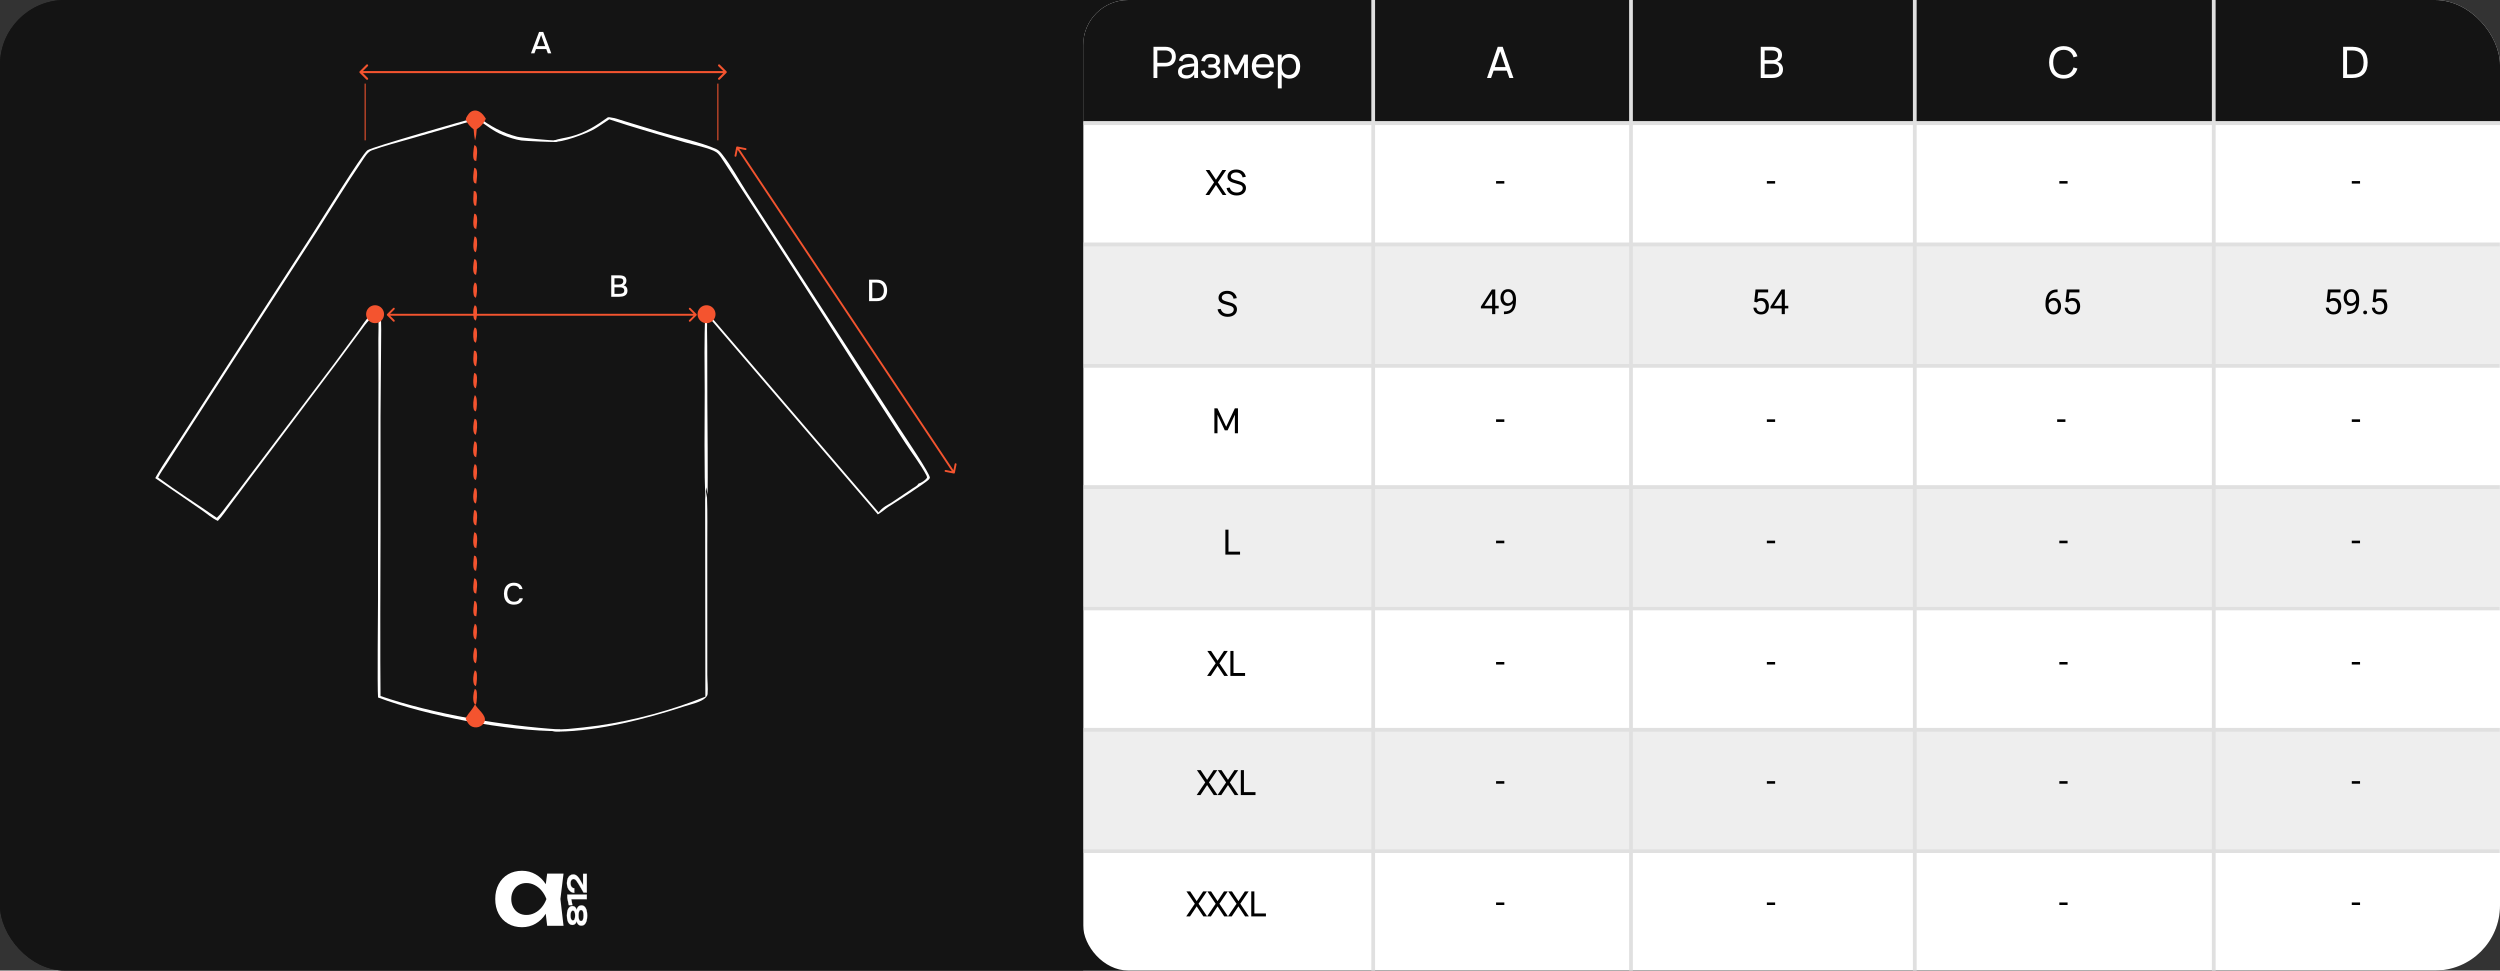 <?xml version="1.0" encoding="UTF-8"?> <svg xmlns="http://www.w3.org/2000/svg" width="1154" height="448" viewBox="0 0 1154 448" fill="none"><rect x="0" y="0" width="1154" height="448" fill="#333333" stroke="none"/><g clip-path="url(#clip0_9_1446)"><rect width="1154" height="448" rx="30" fill="#141414"></rect><g clip-path="url(#clip1_9_1446)"><rect x="500" width="654" height="448" rx="20.778" fill="white"></rect><rect x="500" y="112" width="654" height="56" fill="#EEEEEE"></rect><rect x="500" y="224" width="654" height="56" fill="#EEEEEE"></rect><rect x="500" y="336" width="654" height="56" fill="#EEEEEE"></rect><line x1="1153.88" y1="112.866" x2="499.875" y2="112.866" stroke="#E0E0E0" stroke-width="1.732"></line><line x1="1153.88" y1="168.866" x2="499.875" y2="168.866" stroke="#E0E0E0" stroke-width="1.732"></line><line x1="1153.88" y1="224.866" x2="499.875" y2="224.866" stroke="#E0E0E0" stroke-width="1.732"></line><line x1="1153.88" y1="280.866" x2="499.875" y2="280.866" stroke="#E0E0E0" stroke-width="1.732"></line><line x1="1153.88" y1="336.866" x2="499.875" y2="336.866" stroke="#E0E0E0" stroke-width="1.732"></line><rect x="500" width="654" height="56" fill="#141414"></rect><line x1="1153.88" y1="392.866" x2="499.875" y2="392.866" stroke="#E0E0E0" stroke-width="1.732"></line><path d="M566.669 146.24C564.205 146.24 562.405 144.912 562.021 142.808L563.493 142.576C563.869 144.056 565.037 144.888 566.741 144.888C568.381 144.888 569.509 144.056 569.509 142.848C569.509 142.048 568.981 141.496 567.901 141.176L564.965 140.304C563.309 139.808 562.469 138.856 562.469 137.464C562.469 135.552 564.117 134.248 566.469 134.248C568.821 134.248 570.485 135.512 570.909 137.616L569.397 137.88C569.157 136.472 568.029 135.6 566.453 135.6C564.957 135.6 563.973 136.376 563.973 137.408C563.973 138.224 564.517 138.688 565.909 139.088L568.085 139.72C570.013 140.264 570.981 141.288 570.981 142.784C570.981 144.856 569.261 146.24 566.669 146.24Z" fill="black"></path><path d="M558.205 90H556.461L560.421 84.168L556.565 78.48H558.301L561.285 82.968L564.261 78.48H566.005L562.149 84.168L566.101 90H564.365L561.285 85.376L558.205 90ZM570.829 90.24C568.365 90.24 566.565 88.912 566.181 86.808L567.653 86.576C568.029 88.056 569.197 88.888 570.901 88.888C572.541 88.888 573.669 88.056 573.669 86.848C573.669 86.048 573.141 85.496 572.061 85.176L569.125 84.304C567.469 83.808 566.629 82.856 566.629 81.464C566.629 79.552 568.277 78.248 570.629 78.248C572.981 78.248 574.645 79.512 575.069 81.616L573.557 81.88C573.317 80.472 572.189 79.6 570.613 79.6C569.117 79.6 568.133 80.376 568.133 81.408C568.133 82.224 568.677 82.688 570.069 83.088L572.245 83.72C574.173 84.264 575.141 85.288 575.141 86.784C575.141 88.856 573.421 90.24 570.829 90.24Z" fill="black"></path><path d="M561.99 200H560.558V188.48H561.974L566.006 196.992L570.014 188.48H571.446V199.992H570.014V191.448L566.646 198.632H565.366L561.99 191.448V200Z" fill="black"></path><path d="M572.408 256H565.632V244.48H567.064V254.648H572.408V256Z" fill="black"></path><path d="M558.939 312H557.195L561.155 306.168L557.299 300.48H559.035L562.019 304.968L564.995 300.48H566.739L562.883 306.168L566.835 312H565.099L562.019 307.376L558.939 312ZM574.724 312H567.948V300.48H569.38V310.648H574.724V312Z" fill="black"></path><path d="M554.122 367H552.378L556.338 361.168L552.482 355.48H554.218L557.202 359.968L560.178 355.48H561.922L558.066 361.168L562.018 367H560.282L557.202 362.376L554.122 367ZM563.756 367H562.012L565.972 361.168L562.116 355.48H563.852L566.836 359.968L569.812 355.48H571.556L567.7 361.168L571.652 367H569.916L566.836 362.376L563.756 367ZM579.541 367H572.765V355.48H574.197V365.648H579.541V367Z" fill="black"></path><path d="M549.306 423H547.562L551.522 417.168L547.666 411.48H549.402L552.386 415.968L555.362 411.48H557.106L553.25 417.168L557.202 423H555.466L552.386 418.376L549.306 423ZM558.939 423H557.195L561.155 417.168L557.299 411.48H559.035L562.019 415.968L564.995 411.48H566.739L562.883 417.168L566.835 423H565.099L562.019 418.376L558.939 423ZM568.572 423H566.828L570.788 417.168L566.932 411.48H568.668L571.652 415.968L574.628 411.48H576.372L572.516 417.168L576.468 423H574.732L571.652 418.376L568.572 423ZM584.357 423H577.581V411.48H579.013V421.648H584.357V423Z" fill="black"></path><line x1="1154" y1="56.866" x2="500" y2="56.866" stroke="#E0E0E0" stroke-width="1.732"></line><line x1="633.866" y1="-3.93008e-08" x2="633.866" y2="448" stroke="#E0E0E0" stroke-width="1.732"></line><line x1="752.866" y1="-3.93008e-08" x2="752.866" y2="448" stroke="#E0E0E0" stroke-width="1.732"></line><line x1="883.866" y1="-3.93008e-08" x2="883.866" y2="448" stroke="#E0E0E0" stroke-width="1.732"></line><line x1="1021.87" y1="-3.93008e-08" x2="1021.87" y2="448" stroke="#E0E0E0" stroke-width="1.732"></line><path d="M810.933 139.586L809.777 139.289L810.347 133.625H816.183V134.961H811.574L811.23 138.055C811.439 137.935 811.702 137.823 812.019 137.719C812.342 137.615 812.712 137.562 813.129 137.562C813.655 137.562 814.126 137.654 814.543 137.836C814.959 138.013 815.314 138.268 815.605 138.602C815.902 138.935 816.129 139.336 816.285 139.805C816.441 140.273 816.519 140.797 816.519 141.375C816.519 141.922 816.444 142.424 816.293 142.883C816.147 143.341 815.926 143.742 815.629 144.086C815.332 144.424 814.957 144.688 814.504 144.875C814.056 145.062 813.527 145.156 812.918 145.156C812.459 145.156 812.025 145.094 811.613 144.969C811.207 144.839 810.842 144.643 810.519 144.383C810.202 144.117 809.941 143.789 809.738 143.398C809.54 143.003 809.415 142.539 809.363 142.008H810.738C810.801 142.435 810.926 142.794 811.113 143.086C811.301 143.378 811.545 143.599 811.847 143.75C812.155 143.896 812.512 143.969 812.918 143.969C813.262 143.969 813.566 143.909 813.832 143.789C814.097 143.669 814.321 143.497 814.504 143.273C814.686 143.049 814.824 142.779 814.918 142.461C815.017 142.143 815.066 141.786 815.066 141.391C815.066 141.031 815.017 140.698 814.918 140.391C814.819 140.083 814.67 139.815 814.472 139.586C814.28 139.357 814.043 139.18 813.762 139.055C813.48 138.924 813.157 138.859 812.793 138.859C812.308 138.859 811.941 138.924 811.691 139.055C811.446 139.185 811.194 139.362 810.933 139.586ZM825.473 141.172V142.359H817.254V141.508L822.348 133.625H823.528L822.262 135.906L818.895 141.172H825.473ZM823.887 133.625V145H822.442V133.625H823.887Z" fill="black"></path><path d="M949.652 133.609H949.777V134.836H949.652C948.887 134.836 948.246 134.961 947.73 135.211C947.215 135.456 946.806 135.786 946.504 136.203C946.202 136.615 945.983 137.078 945.847 137.594C945.717 138.109 945.652 138.633 945.652 139.164V140.836C945.652 141.341 945.712 141.789 945.832 142.18C945.952 142.565 946.116 142.891 946.324 143.156C946.532 143.422 946.767 143.622 947.027 143.758C947.293 143.893 947.569 143.961 947.855 143.961C948.189 143.961 948.486 143.898 948.746 143.773C949.006 143.643 949.225 143.464 949.402 143.234C949.584 143 949.722 142.724 949.816 142.406C949.91 142.089 949.957 141.74 949.957 141.359C949.957 141.021 949.915 140.695 949.832 140.383C949.749 140.065 949.621 139.784 949.449 139.539C949.277 139.289 949.061 139.094 948.801 138.953C948.545 138.807 948.241 138.734 947.887 138.734C947.486 138.734 947.111 138.833 946.762 139.031C946.418 139.224 946.134 139.479 945.91 139.797C945.691 140.109 945.566 140.451 945.535 140.82L944.769 140.812C944.842 140.229 944.978 139.732 945.176 139.32C945.379 138.904 945.629 138.565 945.926 138.305C946.228 138.039 946.564 137.846 946.933 137.727C947.308 137.602 947.704 137.539 948.121 137.539C948.689 137.539 949.178 137.646 949.59 137.859C950.001 138.073 950.34 138.359 950.605 138.719C950.871 139.073 951.066 139.474 951.191 139.922C951.321 140.365 951.387 140.82 951.387 141.289C951.387 141.826 951.311 142.328 951.16 142.797C951.009 143.266 950.782 143.677 950.48 144.031C950.183 144.385 949.816 144.661 949.379 144.859C948.941 145.057 948.433 145.156 947.855 145.156C947.241 145.156 946.704 145.031 946.246 144.781C945.788 144.526 945.407 144.188 945.105 143.766C944.803 143.344 944.577 142.875 944.426 142.359C944.275 141.844 944.199 141.32 944.199 140.789V140.109C944.199 139.307 944.28 138.521 944.441 137.75C944.603 136.979 944.881 136.281 945.277 135.656C945.678 135.031 946.233 134.534 946.941 134.164C947.65 133.794 948.553 133.609 949.652 133.609ZM954.613 139.586L953.457 139.289L954.028 133.625H959.863V134.961H955.254L954.91 138.055C955.119 137.935 955.382 137.823 955.699 137.719C956.022 137.615 956.392 137.562 956.809 137.562C957.335 137.562 957.806 137.654 958.223 137.836C958.639 138.013 958.994 138.268 959.285 138.602C959.582 138.935 959.809 139.336 959.965 139.805C960.121 140.273 960.199 140.797 960.199 141.375C960.199 141.922 960.124 142.424 959.973 142.883C959.827 143.341 959.606 143.742 959.309 144.086C959.012 144.424 958.637 144.688 958.184 144.875C957.736 145.062 957.207 145.156 956.598 145.156C956.139 145.156 955.705 145.094 955.293 144.969C954.887 144.839 954.522 144.643 954.199 144.383C953.882 144.117 953.621 143.789 953.418 143.398C953.22 143.003 953.095 142.539 953.043 142.008H954.418C954.481 142.435 954.606 142.794 954.793 143.086C954.981 143.378 955.225 143.599 955.528 143.75C955.835 143.896 956.192 143.969 956.598 143.969C956.942 143.969 957.246 143.909 957.512 143.789C957.778 143.669 958.001 143.497 958.184 143.273C958.366 143.049 958.504 142.779 958.598 142.461C958.697 142.143 958.746 141.786 958.746 141.391C958.746 141.031 958.697 140.698 958.598 140.391C958.499 140.083 958.35 139.815 958.153 139.586C957.96 139.357 957.723 139.18 957.442 139.055C957.16 138.924 956.837 138.859 956.473 138.859C955.988 138.859 955.621 138.924 955.371 139.055C955.126 139.185 954.874 139.362 954.613 139.586Z" fill="black"></path><path d="M1075.14 139.586L1073.99 139.289L1074.56 133.625H1080.39V134.961H1075.78L1075.44 138.055C1075.65 137.935 1075.91 137.823 1076.23 137.719C1076.55 137.615 1076.92 137.562 1077.34 137.562C1077.87 137.562 1078.34 137.654 1078.75 137.836C1079.17 138.013 1079.52 138.268 1079.82 138.602C1080.11 138.935 1080.34 139.336 1080.5 139.805C1080.65 140.273 1080.73 140.797 1080.73 141.375C1080.73 141.922 1080.65 142.424 1080.5 142.883C1080.36 143.341 1080.14 143.742 1079.84 144.086C1079.54 144.424 1079.17 144.688 1078.71 144.875C1078.27 145.062 1077.74 145.156 1077.13 145.156C1076.67 145.156 1076.24 145.094 1075.82 144.969C1075.42 144.839 1075.05 144.643 1074.73 144.383C1074.41 144.117 1074.15 143.789 1073.95 143.398C1073.75 143.003 1073.63 142.539 1073.57 142.008H1074.95C1075.01 142.435 1075.14 142.794 1075.32 143.086C1075.51 143.378 1075.76 143.599 1076.06 143.75C1076.37 143.896 1076.72 143.969 1077.13 143.969C1077.47 143.969 1077.78 143.909 1078.04 143.789C1078.31 143.669 1078.53 143.497 1078.71 143.273C1078.9 143.049 1079.03 142.779 1079.13 142.461C1079.23 142.143 1079.28 141.786 1079.28 141.391C1079.28 141.031 1079.23 140.698 1079.13 140.391C1079.03 140.083 1078.88 139.815 1078.68 139.586C1078.49 139.357 1078.25 139.18 1077.97 139.055C1077.69 138.924 1077.37 138.859 1077 138.859C1076.52 138.859 1076.15 138.924 1075.9 139.055C1075.66 139.185 1075.4 139.362 1075.14 139.586ZM1083.43 143.789H1083.58C1084.42 143.789 1085.09 143.672 1085.61 143.438C1086.13 143.203 1086.53 142.888 1086.82 142.492C1087.1 142.096 1087.29 141.651 1087.39 141.156C1087.5 140.656 1087.55 140.143 1087.55 139.617V137.875C1087.55 137.359 1087.49 136.901 1087.37 136.5C1087.26 136.099 1087.09 135.763 1086.89 135.492C1086.68 135.221 1086.45 135.016 1086.19 134.875C1085.93 134.734 1085.65 134.664 1085.36 134.664C1085.03 134.664 1084.73 134.732 1084.46 134.867C1084.2 134.997 1083.98 135.182 1083.8 135.422C1083.62 135.661 1083.49 135.943 1083.39 136.266C1083.3 136.589 1083.25 136.94 1083.25 137.32C1083.25 137.659 1083.3 137.987 1083.38 138.305C1083.46 138.622 1083.59 138.909 1083.76 139.164C1083.93 139.419 1084.15 139.622 1084.4 139.773C1084.66 139.919 1084.97 139.992 1085.32 139.992C1085.64 139.992 1085.94 139.93 1086.22 139.805C1086.51 139.674 1086.76 139.5 1086.98 139.281C1087.2 139.057 1087.38 138.805 1087.51 138.523C1087.65 138.242 1087.73 137.948 1087.75 137.641H1088.43C1088.43 138.073 1088.35 138.5 1088.18 138.922C1088.01 139.339 1087.77 139.719 1087.47 140.062C1087.17 140.406 1086.82 140.682 1086.41 140.891C1086 141.094 1085.56 141.195 1085.08 141.195C1084.52 141.195 1084.03 141.086 1083.62 140.867C1083.21 140.648 1082.87 140.357 1082.61 139.992C1082.34 139.628 1082.15 139.221 1082.02 138.773C1081.89 138.32 1081.83 137.862 1081.83 137.398C1081.83 136.857 1081.91 136.349 1082.06 135.875C1082.21 135.401 1082.43 134.984 1082.73 134.625C1083.03 134.26 1083.39 133.977 1083.83 133.773C1084.27 133.57 1084.78 133.469 1085.36 133.469C1086.01 133.469 1086.57 133.599 1087.03 133.859C1087.49 134.12 1087.86 134.469 1088.14 134.906C1088.44 135.344 1088.65 135.836 1088.78 136.383C1088.92 136.93 1088.99 137.492 1088.99 138.07V138.594C1088.99 139.182 1088.95 139.781 1088.87 140.391C1088.8 140.995 1088.65 141.573 1088.44 142.125C1088.23 142.677 1087.93 143.172 1087.53 143.609C1087.13 144.042 1086.6 144.385 1085.96 144.641C1085.32 144.891 1084.52 145.016 1083.58 145.016H1083.43V143.789ZM1090.86 144.234C1090.86 143.99 1090.93 143.784 1091.08 143.617C1091.24 143.445 1091.46 143.359 1091.75 143.359C1092.05 143.359 1092.27 143.445 1092.42 143.617C1092.57 143.784 1092.65 143.99 1092.65 144.234C1092.65 144.474 1092.57 144.677 1092.42 144.844C1092.27 145.01 1092.05 145.094 1091.75 145.094C1091.46 145.094 1091.24 145.01 1091.08 144.844C1090.93 144.677 1090.86 144.474 1090.86 144.234ZM1096.4 139.586L1095.25 139.289L1095.82 133.625H1101.65V134.961H1097.04L1096.7 138.055C1096.91 137.935 1097.17 137.823 1097.49 137.719C1097.81 137.615 1098.18 137.562 1098.6 137.562C1099.12 137.562 1099.6 137.654 1100.01 137.836C1100.43 138.013 1100.78 138.268 1101.07 138.602C1101.37 138.935 1101.6 139.336 1101.75 139.805C1101.91 140.273 1101.99 140.797 1101.99 141.375C1101.99 141.922 1101.91 142.424 1101.76 142.883C1101.62 143.341 1101.4 143.742 1101.1 144.086C1100.8 144.424 1100.43 144.688 1099.97 144.875C1099.53 145.062 1099 145.156 1098.39 145.156C1097.93 145.156 1097.49 145.094 1097.08 144.969C1096.68 144.839 1096.31 144.643 1095.99 144.383C1095.67 144.117 1095.41 143.789 1095.21 143.398C1095.01 143.003 1094.88 142.539 1094.83 142.008H1096.21C1096.27 142.435 1096.4 142.794 1096.58 143.086C1096.77 143.378 1097.01 143.599 1097.32 143.75C1097.62 143.896 1097.98 143.969 1098.39 143.969C1098.73 143.969 1099.04 143.909 1099.3 143.789C1099.57 143.669 1099.79 143.497 1099.97 143.273C1100.16 143.049 1100.29 142.779 1100.39 142.461C1100.49 142.143 1100.54 141.786 1100.54 141.391C1100.54 141.031 1100.49 140.698 1100.39 140.391C1100.29 140.083 1100.14 139.815 1099.94 139.586C1099.75 139.357 1099.51 139.18 1099.23 139.055C1098.95 138.924 1098.63 138.859 1098.26 138.859C1097.78 138.859 1097.41 138.924 1097.16 139.055C1096.92 139.185 1096.66 139.362 1096.4 139.586Z" fill="black"></path><path d="M691.793 141.172V142.359H683.574V141.508L688.668 133.625H689.847L688.582 135.906L685.215 141.172H691.793ZM690.207 133.625V145H688.762V133.625H690.207ZM694.223 143.789H694.371C695.205 143.789 695.882 143.672 696.403 143.438C696.923 143.203 697.324 142.888 697.606 142.492C697.887 142.096 698.08 141.651 698.184 141.156C698.288 140.656 698.34 140.143 698.34 139.617V137.875C698.34 137.359 698.28 136.901 698.16 136.5C698.046 136.099 697.884 135.763 697.676 135.492C697.473 135.221 697.241 135.016 696.981 134.875C696.72 134.734 696.444 134.664 696.153 134.664C695.819 134.664 695.52 134.732 695.254 134.867C694.994 134.997 694.772 135.182 694.59 135.422C694.413 135.661 694.278 135.943 694.184 136.266C694.09 136.589 694.043 136.94 694.043 137.32C694.043 137.659 694.085 137.987 694.168 138.305C694.251 138.622 694.379 138.909 694.551 139.164C694.723 139.419 694.936 139.622 695.192 139.773C695.452 139.919 695.757 139.992 696.106 139.992C696.429 139.992 696.731 139.93 697.012 139.805C697.298 139.674 697.551 139.5 697.77 139.281C697.994 139.057 698.171 138.805 698.301 138.523C698.436 138.242 698.514 137.948 698.535 137.641H699.223C699.223 138.073 699.137 138.5 698.965 138.922C698.798 139.339 698.564 139.719 698.262 140.062C697.96 140.406 697.606 140.682 697.199 140.891C696.793 141.094 696.35 141.195 695.871 141.195C695.309 141.195 694.822 141.086 694.41 140.867C693.999 140.648 693.66 140.357 693.395 139.992C693.134 139.628 692.939 139.221 692.809 138.773C692.684 138.32 692.621 137.862 692.621 137.398C692.621 136.857 692.697 136.349 692.848 135.875C692.999 135.401 693.223 134.984 693.52 134.625C693.817 134.26 694.184 133.977 694.621 133.773C695.064 133.57 695.574 133.469 696.153 133.469C696.804 133.469 697.358 133.599 697.817 133.859C698.275 134.12 698.647 134.469 698.934 134.906C699.225 135.344 699.439 135.836 699.574 136.383C699.71 136.93 699.778 137.492 699.778 138.07V138.594C699.778 139.182 699.738 139.781 699.66 140.391C699.587 140.995 699.444 141.573 699.231 142.125C699.022 142.677 698.718 143.172 698.317 143.609C697.916 144.042 697.392 144.385 696.746 144.641C696.106 144.891 695.314 145.016 694.371 145.016H694.223V143.789Z" fill="black"></path><path d="M819.398 83.57V84.758H815.586V83.57H819.398Z" fill="black"></path><path d="M954.398 83.57V84.758H950.586V83.57H954.398Z" fill="black"></path><path d="M1089.4 83.57V84.758H1085.59V83.57H1089.4Z" fill="black"></path><path d="M694.398 83.57V84.758H690.586V83.57H694.398Z" fill="black"></path><path d="M819.398 193.57V194.758H815.586V193.57H819.398Z" fill="black"></path><path d="M953.398 193.57V194.758H949.586V193.57H953.398Z" fill="black"></path><path d="M1089.4 193.57V194.758H1085.59V193.57H1089.4Z" fill="black"></path><path d="M694.398 193.57V194.758H690.586V193.57H694.398Z" fill="black"></path><path d="M819.392 249.57V250.758H815.58V249.57H819.392Z" fill="black"></path><path d="M954.392 249.57V250.758H950.58V249.57H954.392Z" fill="black"></path><path d="M1089.39 249.57V250.758H1085.58V249.57H1089.39Z" fill="black"></path><path d="M694.392 249.57V250.758H690.58V249.57H694.392Z" fill="black"></path><path d="M819.398 305.57V306.758H815.586V305.57H819.398Z" fill="black"></path><path d="M954.398 305.57V306.758H950.586V305.57H954.398Z" fill="black"></path><path d="M1089.4 305.57V306.758H1085.59V305.57H1089.4Z" fill="black"></path><path d="M694.398 305.57V306.758H690.586V305.57H694.398Z" fill="black"></path><path d="M819.398 360.57V361.758H815.586V360.57H819.398Z" fill="black"></path><path d="M954.398 360.57V361.758H950.586V360.57H954.398Z" fill="black"></path><path d="M1089.4 360.57V361.758H1085.59V360.57H1089.4Z" fill="black"></path><path d="M694.398 360.57V361.758H690.586V360.57H694.398Z" fill="black"></path><path d="M819.398 416.57V417.758H815.586V416.57H819.398Z" fill="black"></path><path d="M954.398 416.57V417.758H950.586V416.57H954.398Z" fill="black"></path><path d="M1089.4 416.57V417.758H1085.59V416.57H1089.4Z" fill="black"></path><path d="M694.398 416.57V417.758H690.586V416.57H694.398Z" fill="black"></path><path d="M534.233 36H532.443V21.6H537.893C541.033 21.6 542.763 23.33 542.763 26.14C542.763 28.94 541.023 30.68 537.893 30.68H534.233V36ZM534.233 23.29V28.99H537.883C539.823 28.99 540.943 27.94 540.943 26.14C540.943 24.34 539.823 23.29 537.883 23.29H534.233ZM548.627 24.9C551.577 24.9 553.017 26.4 553.017 29.47V36H551.237V34.3C550.487 35.61 549.207 36.3 547.467 36.3C545.197 36.3 543.767 35.08 543.767 33.13C543.767 30.91 545.437 29.95 548.127 29.61L551.237 29.23C551.227 27.34 550.387 26.51 548.607 26.51C547.087 26.51 546.187 27.1 545.827 28.36L544.167 27.94C544.697 25.97 546.277 24.9 548.627 24.9ZM551.237 30.62L548.327 30.98C546.357 31.23 545.527 31.83 545.527 33.01C545.527 34.16 546.317 34.76 547.837 34.76C549.517 34.76 550.727 33.79 551.067 32.32C551.237 31.78 551.237 31.13 551.237 30.65V30.62ZM558.987 36.3C556.467 36.3 554.737 35.19 554.317 32.76L556.017 32.45C556.247 33.96 557.267 34.71 558.937 34.71C560.667 34.71 561.617 34.01 561.617 32.88C561.617 31.66 560.687 31.19 559.437 31.19H557.777V29.72H559.437C560.637 29.72 561.337 29.21 561.337 28.28C561.337 27.14 560.507 26.49 558.937 26.49C557.307 26.49 556.497 27.2 556.197 28.41L554.497 28.1C555.087 25.69 556.907 24.9 558.977 24.9C561.587 24.9 563.097 26.14 563.097 28.18C563.097 29.28 562.597 30.01 561.687 30.41C562.647 30.71 563.387 31.65 563.387 32.9C563.387 34.9 561.767 36.3 558.987 36.3ZM566.958 36H565.178V25.2H566.958L570.608 32.36L574.258 25.2H576.038V36H574.258V28.67L571.358 34.39H569.858L566.958 28.67V36ZM583.081 34.63C584.571 34.63 585.541 33.95 586.131 32.73L587.851 33.3C587.001 35.22 585.281 36.3 583.081 36.3C579.921 36.3 577.841 34.03 577.841 30.6C577.841 27.13 579.911 24.9 583.041 24.9C586.351 24.9 588.191 27.26 588.031 31.1H579.751C579.911 33.33 581.141 34.63 583.081 34.63ZM579.791 29.67H586.181C586.021 27.65 584.891 26.52 583.041 26.52C581.211 26.52 580.051 27.67 579.791 29.67ZM591.637 40.8H589.857V25.2H591.637V26.89C592.327 25.64 593.497 24.9 595.247 24.9C598.237 24.9 600.157 27.25 600.157 30.59C600.157 33.98 598.217 36.3 595.247 36.3C593.487 36.3 592.327 35.55 591.637 34.31V40.8ZM594.947 34.61C597.177 34.61 598.267 32.97 598.267 30.59C598.267 28.16 597.157 26.59 594.947 26.59C592.687 26.59 591.637 28.23 591.637 30.59C591.637 33.03 592.767 34.61 594.947 34.61Z" fill="white"></path><path d="M817.977 36H812.767V21.6H817.827C820.567 21.6 822.577 22.79 822.577 25.33C822.577 27.16 821.487 28.19 820.377 28.55C821.617 28.78 823.037 29.96 823.037 32.02C823.037 34.83 820.857 36 817.977 36ZM817.857 23.29H814.557V27.75H818.167C819.627 27.75 820.757 27.07 820.757 25.47C820.757 23.87 819.557 23.29 817.857 23.29ZM814.557 34.31H817.977C819.807 34.31 821.227 33.78 821.227 31.84C821.227 30.04 819.787 29.41 818.207 29.41H814.557V34.31Z" fill="white"></path><path d="M952.593 36.3C948.283 36.3 945.873 33.24 945.873 28.8C945.873 24.36 948.283 21.3 952.593 21.3C955.923 21.3 958.113 23.13 958.933 25.99L957.123 26.47C956.533 24.33 955.023 23 952.593 23C949.423 23 947.753 25.35 947.753 28.8C947.753 32.25 949.373 34.6 952.593 34.6C955.023 34.6 956.533 33.27 957.123 31.13L958.933 31.61C958.113 34.47 955.923 36.3 952.593 36.3Z" fill="white"></path><path d="M1085.88 36H1081.58V21.6H1085.88C1090.45 21.6 1092.91 24.12 1092.91 28.8C1092.91 33.47 1090.45 36 1085.88 36ZM1083.4 23.29V34.31H1085.69C1089.3 34.31 1091.03 32.51 1091.03 28.8C1091.03 25.08 1089.29 23.29 1085.69 23.29H1083.4Z" fill="white"></path><path d="M693.645 21.6L698.595 36H696.715L695.555 32.63H689.435L688.285 36H686.405L691.355 21.6H693.645ZM690.005 30.96H694.985L692.495 23.66L690.005 30.96Z" fill="white"></path></g><rect width="500" height="500" transform="translate(0 -26)" fill="#141414"></rect><line x1="326.555" y1="145.003" x2="405.555" y2="237.17" stroke="white" stroke-width="0.878"></line><path d="M71.667 220.709C71.895 220.256 72.134 219.809 72.386 219.368C75.585 213.822 79.377 208.476 82.835 203.073L107.101 165.478L144.513 107.562C147.608 102.757 167.129 71.084 169.633 69.347C171.887 67.784 214.92 55.544 220.757 54C226.191 58.205 231.967 61.36 238.666 63.094C240.908 63.675 254.5 64.852 256.5 64.852L257.5 65.5C256.172 65.721 242.11 65.063 240.675 64.852C237.941 64.449 234.86 63.446 232.295 62.429C227.76 60.63 224.358 57.711 220.347 55.081L190.186 63.83C184.016 65.629 177.643 67.204 171.611 69.412C169.642 70.134 168.245 72.679 167.09 74.377C159.759 85.158 152.992 96.297 145.965 107.27L110.131 162.688L83 204.721C81.008 207.891 78.987 211.043 76.936 214.175C75.603 216.211 74.06 218.255 73.006 220.449C81.807 226.937 91.094 232.765 100.074 239.007C101.796 237.426 103.206 235.341 104.65 233.499C108.203 228.975 111.599 224.344 115.073 219.761L154.322 167.765L165.641 152.407C167.287 150.188 168.78 147.639 170.708 145.659C171.203 145.15 171.496 144.81 172.213 144.814L172.357 145.081C171.626 146.722 169.624 148.432 168.495 149.953L155.67 167.296L115.72 220.442L106.255 233.104C104.416 235.574 102.668 238.203 100.555 240.448C97.825 239.229 95.337 236.964 92.846 235.274L71.667 220.709Z" fill="white"></path><path d="M280.625 54.133C280.957 54.105 281.19 54.105 281.518 54.144C283.931 54.431 286.596 55.439 288.944 56.136L304.396 60.847C312.053 63.133 323.483 65.628 330.558 68.781C331.863 69.362 332.651 70.337 333.513 71.439C337.655 76.739 341.002 82.958 344.64 88.634L363.906 118.395L415.778 198.557C417.636 201.429 429.443 218.838 429.242 220.572C429.078 220.89 428.952 221.118 428.705 221.38C427.217 222.967 412.603 232.394 410.049 233.98C409.036 234.609 406.055 237.293 405.135 237.325C405.671 236.142 406.653 235.209 407.649 234.403C408.882 233.408 410.306 232.799 411.626 231.934C414.802 229.817 417.967 227.684 421.12 225.535C421.895 225.005 423.322 224.306 423.79 223.536C423.841 223.451 423.888 223.361 423.936 223.274C425.25 222.913 427.124 221.682 427.906 220.566C427.891 220.17 427.844 219.826 427.659 219.472C424.993 214.379 421.183 209.538 418.033 204.709L397.794 173.456C376.828 140.461 355.664 107.595 334.3 74.856C333.319 73.367 332.11 71.284 330.651 70.26C328.129 68.49 319.496 66.682 316.08 65.662C304.449 62.188 292.741 58.948 281.231 55.086C278.809 56.594 276.569 58.354 274.067 59.748C270.788 61.574 258.833 66.171 255.643 65.261L255.596 64.873C258.125 63.976 260.942 63.675 263.548 62.992C270.258 61.234 275.064 58.099 280.625 54.133Z" fill="white"></path><path d="M340.353 67.614C340.115 67.567 339.884 67.721 339.836 67.958L339.061 71.832C339.014 72.069 339.168 72.301 339.406 72.348C339.643 72.396 339.875 72.242 339.922 72.004L340.611 68.561L344.054 69.249C344.291 69.297 344.523 69.143 344.57 68.905C344.618 68.668 344.464 68.436 344.226 68.389L340.353 67.614ZM440.247 218.575C440.485 218.622 440.716 218.468 440.763 218.23L441.538 214.357C441.586 214.119 441.431 213.888 441.194 213.841C440.956 213.793 440.725 213.947 440.677 214.185L439.989 217.628L436.546 216.939C436.308 216.892 436.077 217.046 436.029 217.283C435.982 217.521 436.136 217.752 436.374 217.8L440.247 218.575ZM340.266 68.044L339.901 68.288L439.968 218.388L440.333 218.144L440.698 217.901L340.632 67.801L340.266 68.044Z" fill="#F4542F"></path><path d="M401.162 139V129.102H404.746C405.782 129.102 406.65 129.307 407.35 129.718C408.059 130.119 408.591 130.693 408.946 131.44C409.31 132.177 409.492 133.05 409.492 134.058C409.492 135.066 409.315 135.939 408.96 136.676C408.605 137.413 408.073 137.987 407.364 138.398C406.664 138.799 405.796 139 404.76 139H401.162ZM402.646 137.642H404.69C405.455 137.642 406.081 137.493 406.566 137.194C407.051 136.886 407.411 136.466 407.644 135.934C407.877 135.393 407.994 134.767 407.994 134.058C407.994 133.367 407.877 132.751 407.644 132.21C407.42 131.669 407.065 131.244 406.58 130.936C406.104 130.619 405.488 130.46 404.732 130.46H402.646V137.642Z" fill="white"></path><path d="M173.901 144.747C174.19 144.823 174.483 144.867 174.781 144.879C175.08 144.892 175.376 144.872 175.67 144.82C176.147 149.887 175.903 155.15 175.904 160.244L175.654 192.283L175.658 246.065C175.574 260.6 175.457 306.749 175.658 321.283C199.801 329.605 232.981 335.12 258.621 336.733L258.5 337.501C234.448 337.584 196.87 330.378 174.506 321.961C174.12 317.565 174.49 281.4 174.488 276.985V254.602L174.689 176.598L174.648 156.59C174.648 152.832 174.934 148.877 174.499 145.154L173.901 144.747Z" fill="white"></path><path d="M325.486 230.709C325.618 229.31 325.539 227.867 325.794 226.483C326.009 227.581 326.2 228.683 326.367 229.789C326.622 237.21 326.484 244.661 326.483 252.086L326.486 288.928L326.494 311.42C326.502 314.301 326.88 317.486 326.629 320.322C326.576 320.929 326.314 321.4 325.912 321.851C323.914 324.098 318.782 325.121 315.924 326.055C298.077 331.893 276.486 337.455 257.697 337.715C256.805 337.727 255.979 337.742 255.126 337.455L255.202 337.121C257.385 336.557 259.889 336.701 262.148 336.499C266.873 336.083 271.586 335.557 276.287 334.921C292.889 332.525 310.008 327.835 325.584 321.598L325.486 230.709Z" fill="white"></path><path d="M325.576 144.692L326.582 144.893C326.193 149.789 326.451 154.854 326.459 159.773L326.509 185.899C326.522 189.785 326.883 224.374 326.582 228.239C326.415 227.132 326.224 226.03 326.009 224.932C325.754 226.317 325.834 227.759 325.701 229.158C324.916 224.96 325.303 185.448 325.293 180.789C325.268 168.799 324.968 156.669 325.576 144.692Z" fill="white"></path><path d="M172.085 149.039C171.963 149.007 171.843 148.97 171.725 148.926C171.606 148.883 171.489 148.835 171.375 148.781C171.261 148.728 171.149 148.669 171.041 148.605C170.932 148.541 170.827 148.472 170.724 148.399C170.621 148.325 170.522 148.247 170.427 148.164C170.332 148.081 170.24 147.994 170.153 147.904C170.066 147.812 169.983 147.717 169.904 147.619C169.825 147.52 169.751 147.418 169.682 147.313C169.612 147.207 169.547 147.099 169.488 146.988C169.428 146.876 169.374 146.763 169.326 146.646C169.277 146.53 169.233 146.412 169.194 146.291C169.156 146.171 169.123 146.049 169.097 145.926C169.069 145.803 169.048 145.679 169.032 145.554C169.016 145.428 169.006 145.303 169.003 145.177C168.998 145.05 168.999 144.924 169.006 144.798C169.014 144.672 169.027 144.547 169.046 144.422C169.064 144.297 169.089 144.173 169.119 144.051C169.149 143.928 169.184 143.807 169.226 143.688C169.267 143.569 169.313 143.451 169.365 143.336C169.417 143.221 169.474 143.109 169.536 142.999C169.598 142.889 169.665 142.782 169.737 142.678C169.809 142.575 169.885 142.475 169.966 142.378C170.048 142.281 170.133 142.189 170.223 142.1C170.312 142.011 170.405 141.926 170.503 141.846C170.6 141.765 170.702 141.689 170.806 141.618C170.91 141.547 171.017 141.481 171.127 141.42C171.238 141.358 171.351 141.302 171.466 141.251C171.581 141.2 171.699 141.154 171.819 141.114C171.938 141.074 172.059 141.039 172.182 141.01C172.305 140.981 172.429 140.957 172.553 140.939C172.679 140.922 172.804 140.91 172.93 140.904C173.056 140.897 173.182 140.897 173.308 140.902C173.434 140.907 173.56 140.918 173.685 140.934C173.81 140.951 173.934 140.973 174.057 141.002C174.18 141.03 174.302 141.063 174.422 141.102C174.541 141.142 174.659 141.187 174.776 141.237C174.891 141.286 175.005 141.341 175.115 141.402C175.226 141.462 175.335 141.528 175.439 141.598C175.544 141.668 175.646 141.743 175.743 141.823C175.841 141.902 175.935 141.986 176.025 142.074C176.116 142.162 176.203 142.254 176.284 142.35C176.366 142.446 176.444 142.546 176.517 142.648C176.589 142.751 176.657 142.858 176.72 142.967C176.783 143.076 176.841 143.188 176.894 143.303C176.947 143.418 176.994 143.535 177.036 143.654C177.079 143.773 177.115 143.893 177.147 144.015C177.178 144.137 177.204 144.261 177.223 144.385C177.243 144.51 177.257 144.635 177.266 144.761C177.274 144.887 177.276 145.013 177.273 145.139C177.27 145.266 177.261 145.392 177.246 145.517C177.232 145.643 177.212 145.767 177.186 145.89C177.16 146.014 177.128 146.136 177.091 146.257C177.054 146.377 177.011 146.496 176.963 146.613C176.915 146.729 176.861 146.843 176.803 146.955C176.744 147.067 176.681 147.176 176.612 147.282C176.544 147.388 176.471 147.491 176.393 147.59C176.315 147.689 176.233 147.785 176.146 147.877C176.06 147.969 175.969 148.056 175.875 148.14C175.78 148.223 175.682 148.302 175.58 148.376C175.478 148.451 175.373 148.521 175.265 148.586C175.157 148.651 175.046 148.711 174.932 148.765C174.818 148.82 174.702 148.869 174.584 148.914C174.466 148.958 174.346 148.996 174.224 149.03C174.102 149.063 173.979 149.09 173.855 149.112C173.561 149.164 173.264 149.184 172.966 149.172C172.668 149.159 172.374 149.115 172.085 149.039Z" fill="#F4542F"></path><path d="M325.085 149.039C324.963 149.007 324.843 148.97 324.725 148.926C324.606 148.883 324.489 148.835 324.375 148.781C324.261 148.728 324.149 148.669 324.041 148.605C323.932 148.541 323.827 148.472 323.724 148.399C323.621 148.325 323.522 148.247 323.427 148.164C323.332 148.081 323.24 147.994 323.153 147.904C323.066 147.812 322.983 147.717 322.904 147.619C322.825 147.52 322.751 147.418 322.682 147.313C322.612 147.207 322.547 147.099 322.488 146.988C322.428 146.876 322.374 146.763 322.326 146.646C322.277 146.53 322.233 146.412 322.194 146.291C322.156 146.171 322.123 146.049 322.097 145.926C322.069 145.803 322.048 145.679 322.032 145.554C322.016 145.428 322.006 145.303 322.003 145.177C321.998 145.05 321.999 144.924 322.006 144.798C322.014 144.672 322.027 144.547 322.046 144.422C322.064 144.297 322.089 144.173 322.119 144.051C322.149 143.928 322.184 143.807 322.226 143.688C322.267 143.569 322.313 143.451 322.365 143.336C322.417 143.221 322.474 143.109 322.536 142.999C322.598 142.889 322.665 142.782 322.737 142.678C322.809 142.575 322.885 142.475 322.967 142.378C323.048 142.281 323.133 142.189 323.223 142.1C323.312 142.011 323.405 141.926 323.503 141.846C323.6 141.765 323.702 141.689 323.806 141.618C323.91 141.547 324.017 141.481 324.127 141.42C324.238 141.358 324.351 141.302 324.466 141.251C324.581 141.2 324.699 141.154 324.819 141.114C324.938 141.074 325.059 141.039 325.182 141.01C325.305 140.981 325.429 140.957 325.553 140.939C325.679 140.922 325.804 140.91 325.93 140.904C326.056 140.897 326.182 140.897 326.308 140.902C326.434 140.907 326.56 140.918 326.685 140.934C326.81 140.951 326.934 140.973 327.057 141.002C327.18 141.03 327.302 141.063 327.422 141.102C327.541 141.142 327.659 141.187 327.776 141.237C327.891 141.286 328.005 141.341 328.115 141.402C328.226 141.462 328.335 141.528 328.439 141.598C328.544 141.668 328.646 141.743 328.743 141.823C328.841 141.902 328.935 141.986 329.025 142.074C329.116 142.162 329.203 142.254 329.284 142.35C329.366 142.446 329.444 142.546 329.517 142.648C329.589 142.751 329.657 142.858 329.72 142.967C329.783 143.076 329.841 143.188 329.894 143.303C329.947 143.418 329.994 143.535 330.036 143.654C330.079 143.773 330.115 143.893 330.147 144.015C330.178 144.137 330.204 144.261 330.223 144.385C330.243 144.51 330.257 144.635 330.266 144.761C330.274 144.887 330.276 145.013 330.273 145.139C330.27 145.266 330.261 145.392 330.246 145.517C330.232 145.643 330.212 145.767 330.186 145.89C330.16 146.014 330.128 146.136 330.091 146.257C330.054 146.377 330.011 146.496 329.963 146.613C329.915 146.729 329.861 146.843 329.803 146.955C329.744 147.067 329.681 147.176 329.612 147.282C329.544 147.388 329.471 147.491 329.393 147.59C329.315 147.689 329.233 147.785 329.146 147.877C329.06 147.969 328.969 148.056 328.875 148.14C328.78 148.223 328.682 148.302 328.58 148.376C328.478 148.451 328.373 148.521 328.265 148.586C328.157 148.651 328.046 148.711 327.932 148.765C327.818 148.82 327.702 148.869 327.584 148.914C327.466 148.958 327.346 148.996 327.224 149.03C327.102 149.063 326.979 149.09 326.855 149.112C326.561 149.164 326.264 149.184 325.966 149.172C325.668 149.159 325.374 149.115 325.085 149.039Z" fill="#F4542F"></path><path d="M215.18 54.402C215.909 53.051 216.707 51.68 218.268 51.169C219.319 50.824 220.336 51.034 221.287 51.554C222.68 52.316 223.453 53.521 224.286 54.817C223.106 57.049 222.215 58.303 220.063 59.636C219.953 61.45 219.807 63.102 219.279 64.855C218.947 63.135 218.709 61.502 218.646 59.747C216.925 58.385 215.971 57.3 215.009 55.33L215.18 54.402Z" fill="#F4542F"></path><path d="M219.261 325L219.428 325.322C220.614 327.572 224.476 330.077 223.76 332.812C223.482 333.875 222.698 334.707 221.751 335.229C220.648 335.837 219.384 335.929 218.197 335.523C216.499 334.943 215.737 333.413 215 331.917L215.121 331.149C216.372 328.974 218.304 327.33 219.261 325Z" fill="#F4542F"></path><path d="M218.887 245.695C219.225 245.846 219.572 245.92 219.784 246.235C220.64 247.512 220.119 251.522 219.879 253.037L219.016 252.686C217.997 251.012 218.553 247.557 218.887 245.695Z" fill="#F4542F"></path><path d="M218.933 77.426C219.269 77.57 219.497 77.608 219.732 77.906C220.671 79.099 220.019 83.247 219.849 84.733C219.484 84.644 219.099 84.65 218.877 84.332C217.968 83.025 218.647 78.962 218.933 77.426Z" fill="#F4542F"></path><path d="M218.933 67C219.269 67.144 219.497 67.182 219.732 67.48C220.671 68.673 220.019 72.821 219.849 74.308C219.484 74.218 219.099 74.224 218.877 73.906C217.968 72.599 218.647 68.536 218.933 67Z" fill="#F4542F"></path><path d="M218.78 161.824L219.698 162.13C220.684 163.649 220.105 167.387 219.753 169.11L219.163 168.823C218.018 167.378 218.611 163.578 218.78 161.824Z" fill="#F4542F"></path><path d="M218.971 203.746C219.326 203.854 219.563 203.835 219.786 204.153C220.557 205.256 220.054 209.724 219.809 211.068C219.422 210.877 219.131 210.816 218.903 210.428C218.005 208.893 218.551 205.409 218.971 203.746Z" fill="#F4542F"></path><path d="M218.922 119.594C219.319 119.744 219.633 119.768 219.833 120.18C220.479 121.514 220.156 125.476 219.746 126.885C219.367 126.725 219.103 126.709 218.879 126.345C218 124.925 218.553 121.174 218.922 119.594Z" fill="#F4542F"></path><path d="M219.064 193.305C219.475 193.488 219.77 193.512 219.944 193.963C220.502 195.399 220.202 199.316 219.604 200.731C219.333 200.554 219.01 200.368 218.862 200.062C218.106 198.509 218.508 194.894 219.064 193.305Z" fill="#F4542F"></path><path d="M218.853 235.48C219.168 235.549 219.573 235.528 219.766 235.816C220.623 237.09 220.077 241.032 219.832 242.547C219.472 242.397 219.177 242.354 218.936 242.03C218.005 240.785 218.609 236.973 218.853 235.48Z" fill="#F4542F"></path><path d="M219.095 214.266L219.642 214.514C219.804 214.739 219.91 214.879 219.983 215.15C220.358 216.542 220.273 220.322 219.616 221.619C219.241 221.359 218.932 221.232 218.771 220.774C218.185 219.101 218.44 215.879 219.095 214.266Z" fill="#F4542F"></path><path d="M218.884 266.941C219.245 267.086 219.494 267.108 219.73 267.435C220.654 268.716 220.045 272.488 219.83 274.007C219.521 273.907 219.075 273.854 218.896 273.564C218.022 272.141 218.662 268.558 218.884 266.941Z" fill="#F4542F"></path><path d="M218.9 98.637C219.252 98.749 219.539 98.751 219.766 99.058C220.645 100.246 220.1 104.274 219.835 105.708C219.481 105.567 219.157 105.517 218.933 105.193C218.032 103.888 218.684 100.155 218.9 98.637Z" fill="#F4542F"></path><path d="M218.805 256.457L219.67 256.774C220.626 258.295 220.097 261.804 219.753 263.506L219.075 263.244C217.976 261.846 218.648 258.125 218.805 256.457Z" fill="#F4542F"></path><path d="M219.194 182.387C219.492 182.607 219.682 182.897 219.8 183.248C220.289 184.704 220.295 188.544 219.612 189.925C219.188 189.666 218.885 189.58 218.72 189.072C218.172 187.387 218.478 183.988 219.194 182.387Z" fill="#F4542F"></path><path d="M219.039 109.113C219.444 109.301 219.7 109.348 219.892 109.786C220.506 111.187 220.247 115.089 219.6 116.465L218.99 116.007C218.061 114.378 218.645 110.89 219.039 109.113Z" fill="#F4542F"></path><path d="M219.172 151.125C219.572 151.357 219.822 151.507 219.965 151.974C220.393 153.37 220.237 156.944 219.617 158.256C219.054 157.828 218.818 157.684 218.661 156.949C218.326 155.377 218.28 152.485 219.172 151.125Z" fill="#F4542F"></path><path d="M219.172 140.898C219.572 141.131 219.822 141.28 219.965 141.747C220.393 143.144 220.237 146.718 219.617 148.03C219.054 147.602 218.818 147.457 218.661 146.722C218.326 145.15 218.28 142.259 219.172 140.898Z" fill="#F4542F"></path><path d="M219.172 130.367C219.572 130.599 219.822 130.749 219.965 131.216C220.393 132.613 220.237 136.186 219.617 137.498C219.054 137.071 218.818 136.926 218.661 136.191C218.326 134.619 218.28 131.727 219.172 130.367Z" fill="#F4542F"></path><path d="M218.675 88.125L219.579 88.367C220.654 89.672 219.964 93.361 219.823 94.935L219.08 94.949C218.054 93.624 218.617 89.792 218.675 88.125Z" fill="#F4542F"></path><path d="M218.937 277.383L219.617 277.627C220.648 278.989 220.071 282.827 219.871 284.482C219.582 284.411 219.066 284.383 218.904 284.121C218.047 282.741 218.757 278.938 218.937 277.383Z" fill="#F4542F"></path><path d="M218.873 172.129C219.3 172.323 219.661 172.394 219.877 172.851C220.509 174.192 220.125 177.849 219.661 179.25C219.335 179.099 219.195 179.087 218.98 178.776C218.084 177.478 218.55 173.628 218.873 172.129Z" fill="#F4542F"></path><path d="M219.16 287.93C219.57 288.162 219.752 288.218 219.922 288.693C220.371 289.938 220.177 293.985 219.639 295.231C219.221 294.943 218.953 294.833 218.77 294.336C218.142 292.624 218.486 289.59 219.16 287.93Z" fill="#F4542F"></path><path d="M219.16 298.898C219.57 299.131 219.752 299.187 219.922 299.662C220.371 300.907 220.177 304.954 219.639 306.199C219.221 305.912 218.953 305.801 218.77 305.305C218.142 303.593 218.486 300.559 219.16 298.898Z" fill="#F4542F"></path><path d="M219.16 309.434C219.57 309.666 219.752 309.722 219.922 310.197C220.371 311.442 220.177 315.489 219.639 316.735C219.221 316.447 218.953 316.337 218.77 315.84C218.142 314.128 218.486 311.094 219.16 309.434Z" fill="#F4542F"></path><path d="M219.16 318C219.57 318.232 219.752 318.289 219.922 318.764C220.371 320.008 220.177 324.055 219.639 325.301C219.221 325.013 218.953 324.903 218.77 324.406C218.142 322.694 218.486 319.66 219.16 318Z" fill="#F4542F"></path><path d="M219.16 225.168C219.57 225.4 219.752 225.457 219.922 225.931C220.371 227.176 220.177 231.223 219.639 232.469C219.221 232.181 218.953 232.071 218.77 231.574C218.142 229.862 218.486 226.828 219.16 225.168Z" fill="#F4542F"></path><path d="M178.69 144.979C178.518 145.15 178.518 145.428 178.69 145.599L181.483 148.392C181.654 148.564 181.932 148.564 182.103 148.392C182.275 148.221 182.275 147.943 182.103 147.772L179.621 145.289L182.103 142.806C182.275 142.635 182.275 142.357 182.103 142.186C181.932 142.014 181.654 142.014 181.483 142.186L178.69 144.979ZM321.51 145.599C321.681 145.428 321.681 145.15 321.51 144.979L318.717 142.186C318.546 142.014 318.268 142.014 318.096 142.186C317.925 142.357 317.925 142.635 318.096 142.806L320.579 145.289L318.096 147.772C317.925 147.943 317.925 148.221 318.096 148.392C318.268 148.564 318.546 148.564 318.717 148.392L321.51 145.599ZM179 145.289V145.728H321.2V145.289V144.85H179V145.289Z" fill="#F4542F"></path><path d="M237.236 279.112C236.219 279.112 235.365 278.897 234.674 278.468C233.993 278.039 233.479 277.446 233.134 276.69C232.789 275.934 232.616 275.061 232.616 274.072C232.616 273.083 232.789 272.205 233.134 271.44C233.489 270.675 234.007 270.077 234.688 269.648C235.379 269.209 236.233 268.99 237.25 268.99C237.987 268.99 238.631 269.111 239.182 269.354C239.733 269.587 240.176 269.923 240.512 270.362C240.857 270.791 241.086 271.305 241.198 271.902H239.742C239.602 271.426 239.317 271.048 238.888 270.768C238.459 270.488 237.908 270.348 237.236 270.348C236.489 270.348 235.887 270.521 235.43 270.866C234.982 271.211 234.655 271.664 234.45 272.224C234.245 272.775 234.142 273.372 234.142 274.016C234.142 274.679 234.249 275.295 234.464 275.864C234.679 276.433 235.019 276.891 235.486 277.236C235.953 277.581 236.55 277.754 237.278 277.754C237.726 277.754 238.123 277.693 238.468 277.572C238.813 277.441 239.103 277.259 239.336 277.026C239.569 276.783 239.728 276.503 239.812 276.186H241.366C241.245 276.793 240.997 277.315 240.624 277.754C240.251 278.193 239.779 278.529 239.21 278.762C238.641 278.995 237.983 279.112 237.236 279.112Z" fill="white"></path><path d="M282.148 137V127.102H285.914C286.39 127.102 286.824 127.144 287.216 127.228C287.617 127.303 287.963 127.438 288.252 127.634C288.541 127.821 288.761 128.077 288.91 128.404C289.069 128.721 289.148 129.123 289.148 129.608C289.148 130.084 289.041 130.513 288.826 130.896C288.611 131.269 288.285 131.549 287.846 131.736C288.434 131.867 288.877 132.142 289.176 132.562C289.484 132.973 289.638 133.505 289.638 134.158C289.638 134.709 289.535 135.171 289.33 135.544C289.125 135.908 288.84 136.197 288.476 136.412C288.112 136.627 287.692 136.781 287.216 136.874C286.749 136.958 286.25 137 285.718 137H282.148ZM283.632 135.642H285.746C286.026 135.642 286.306 135.628 286.586 135.6C286.866 135.563 287.123 135.493 287.356 135.39C287.599 135.287 287.79 135.133 287.93 134.928C288.079 134.723 288.154 134.447 288.154 134.102C288.154 133.813 288.098 133.575 287.986 133.388C287.874 133.192 287.725 133.038 287.538 132.926C287.351 132.814 287.132 132.735 286.88 132.688C286.637 132.641 286.385 132.618 286.124 132.618H283.632V135.642ZM283.632 131.344H285.508C285.825 131.344 286.115 131.316 286.376 131.26C286.647 131.204 286.88 131.111 287.076 130.98C287.272 130.849 287.421 130.686 287.524 130.49C287.636 130.294 287.692 130.051 287.692 129.762C287.692 129.379 287.608 129.099 287.44 128.922C287.272 128.735 287.043 128.609 286.754 128.544C286.474 128.479 286.161 128.446 285.816 128.446H283.632V131.344Z" fill="white"></path><path d="M245.098 24.626L248.836 14.728H250.754L254.478 24.626H252.882L252.154 22.638H247.422L246.694 24.626H245.098ZM247.912 21.308H251.664L249.788 16.142L247.912 21.308Z" fill="white"></path><path d="M166.027 32.932C165.838 33.121 165.838 33.428 166.027 33.617L169.111 36.701C169.3 36.89 169.607 36.89 169.796 36.701C169.985 36.512 169.985 36.205 169.796 36.016L167.055 33.275L169.796 30.533C169.985 30.344 169.985 30.037 169.796 29.848C169.607 29.659 169.3 29.659 169.111 29.848L166.027 32.932ZM335.343 33.617C335.532 33.428 335.532 33.121 335.343 32.932L332.259 29.848C332.07 29.659 331.763 29.659 331.574 29.848C331.384 30.037 331.384 30.344 331.574 30.533L334.315 33.275L331.574 36.016C331.384 36.205 331.384 36.512 331.574 36.701C331.763 36.89 332.07 36.89 332.259 36.701L335.343 33.617ZM166.369 33.275V33.759H335V33.275V32.79H166.369V33.275Z" fill="#F4542F"></path><line x1="168.55" y1="38.603" x2="168.55" y2="64.769" stroke="#F4542F" stroke-width="0.485"></line><line x1="331.366" y1="38.603" x2="331.366" y2="64.769" stroke="#F4542F" stroke-width="0.485"></line><path d="M260.126 403.255L258.685 414.976L260.126 427.347H252.572L251.917 421.781C250.68 423.752 249.115 425.282 247.223 426.369C245.346 427.456 243.257 427.999 240.958 427.999C238.556 427.999 236.417 427.456 234.54 426.369C232.662 425.282 231.199 423.752 230.152 421.781C229.118 419.81 228.602 417.549 228.602 414.998C228.602 412.432 229.118 410.164 230.152 408.193C231.199 406.207 232.655 404.671 234.518 403.584C236.395 402.497 238.542 401.953 240.958 401.953C243.257 401.953 245.346 402.497 247.223 403.584C249.115 404.656 250.687 406.178 251.939 408.149L252.572 403.255H260.126ZM242.966 422.347C244.32 422.347 245.608 422.035 246.83 421.412C248.053 420.788 249.123 419.926 250.04 418.824C250.971 417.708 251.699 416.433 252.223 414.998C251.699 413.563 250.971 412.288 250.04 411.171C249.123 410.055 248.053 409.186 246.83 408.563C245.608 407.925 244.32 407.606 242.966 407.606C241.627 407.606 240.427 407.925 239.364 408.563C238.316 409.186 237.494 410.063 236.897 411.193C236.301 412.309 236.002 413.578 236.002 414.998C236.002 416.418 236.301 417.687 236.897 418.803C237.494 419.919 238.316 420.788 239.364 421.412C240.427 422.035 241.627 422.347 242.966 422.347Z" fill="white"></path><path d="M261.693 407.632C261.693 406.851 261.816 406.159 262.064 405.558L262.16 405.337C262.395 404.837 262.708 404.441 263.099 404.15C263.543 403.812 264.055 403.644 264.634 403.644C265.089 403.644 265.51 403.761 265.897 403.993L265.898 403.992C266.285 404.221 266.668 404.585 267.051 405.08H267.051C267.429 405.576 267.843 406.245 268.295 407.085L268.296 407.084L269.151 408.637V403.383H270.866V411.988H269.372L269.359 411.966L267.132 408.175C266.744 407.525 266.423 407.03 266.167 406.689L265.978 406.449C265.793 406.229 265.618 406.064 265.454 405.954C265.235 405.809 264.998 405.738 264.742 405.738C264.541 405.738 264.357 405.779 264.191 405.863L264.031 405.959C263.826 406.103 263.664 406.322 263.548 406.619V406.62C263.428 406.913 263.367 407.274 263.367 407.703C263.367 408.358 263.489 408.866 263.728 409.235L263.838 409.384C264.147 409.761 264.552 409.977 265.055 410.031L265.094 410.034V412.127L265.048 412.123C264.374 412.075 263.783 411.854 263.277 411.458C262.768 411.063 262.378 410.534 262.106 409.873L262.009 409.619C261.798 409.02 261.693 408.357 261.693 407.632Z" fill="white" stroke="white" stroke-width="0.089"></path><path d="M261.871 414.49V412.962H270.866V415.043H263.719L264.197 417.765L264.206 417.817H262.544L262.536 417.781L261.871 414.499L261.87 414.49H261.871Z" fill="white" stroke="white" stroke-width="0.089"></path><path d="M261.991 424.961C261.791 424.309 261.693 423.522 261.693 422.6C261.693 421.679 261.792 420.892 261.991 420.24C262.186 419.588 262.473 419.091 262.853 418.753L263 418.633C263.35 418.37 263.759 418.239 264.225 418.239C264.731 418.239 265.156 418.406 265.497 418.742C265.803 419.04 266.029 419.457 266.179 419.99C266.319 419.359 266.56 418.866 266.907 418.512L267.053 418.376C267.408 418.079 267.846 417.931 268.364 417.931C268.936 417.931 269.426 418.115 269.831 418.481C270.23 418.843 270.533 419.373 270.74 420.068C270.943 420.763 271.045 421.608 271.045 422.6C271.045 423.592 270.943 424.437 270.74 425.132C270.533 425.827 270.23 426.36 269.831 426.725C269.426 427.088 268.936 427.268 268.364 427.268C267.768 427.268 267.278 427.076 266.901 426.688L266.764 426.535C266.49 426.197 266.296 425.757 266.178 425.216C266.046 425.672 265.859 426.045 265.614 426.332L265.491 426.464C265.15 426.795 264.727 426.962 264.225 426.962C263.692 426.962 263.234 426.792 262.853 426.453C262.473 426.111 262.186 425.612 261.991 424.961ZM267.049 422.6C267.049 423.449 267.149 424.088 267.347 424.521C267.446 424.735 267.568 424.892 267.712 424.996C267.855 425.099 268.022 425.152 268.216 425.152C268.407 425.152 268.573 425.099 268.717 424.995C268.86 424.89 268.983 424.731 269.084 424.515C269.285 424.083 269.388 423.445 269.388 422.6C269.388 421.755 269.285 421.118 269.084 420.685C268.983 420.47 268.86 420.311 268.717 420.206C268.573 420.101 268.407 420.049 268.216 420.049C268.02 420.049 267.852 420.101 267.709 420.204C267.565 420.308 267.444 420.465 267.347 420.678C267.15 421.107 267.049 421.747 267.049 422.6ZM263.349 422.6C263.349 423.339 263.446 423.902 263.635 424.296C263.824 424.683 264.084 424.868 264.415 424.868C264.593 424.868 264.747 424.821 264.88 424.728C265.012 424.635 265.126 424.494 265.218 424.302V424.302C265.4 423.913 265.493 423.347 265.493 422.6C265.493 421.85 265.4 421.284 265.218 420.898L265.145 420.762C265.068 420.636 264.979 420.538 264.88 420.468C264.747 420.374 264.592 420.326 264.415 420.326C264.085 420.326 263.824 420.513 263.635 420.904C263.446 421.297 263.349 421.862 263.349 422.6Z" fill="white" stroke="white" stroke-width="0.089"></path></g><defs><clipPath id="clip0_9_1446"><rect width="1154" height="448" rx="30" fill="white"></rect></clipPath><clipPath id="clip1_9_1446"><rect x="500" width="654" height="448" rx="20.778" fill="white"></rect></clipPath></defs></svg> 